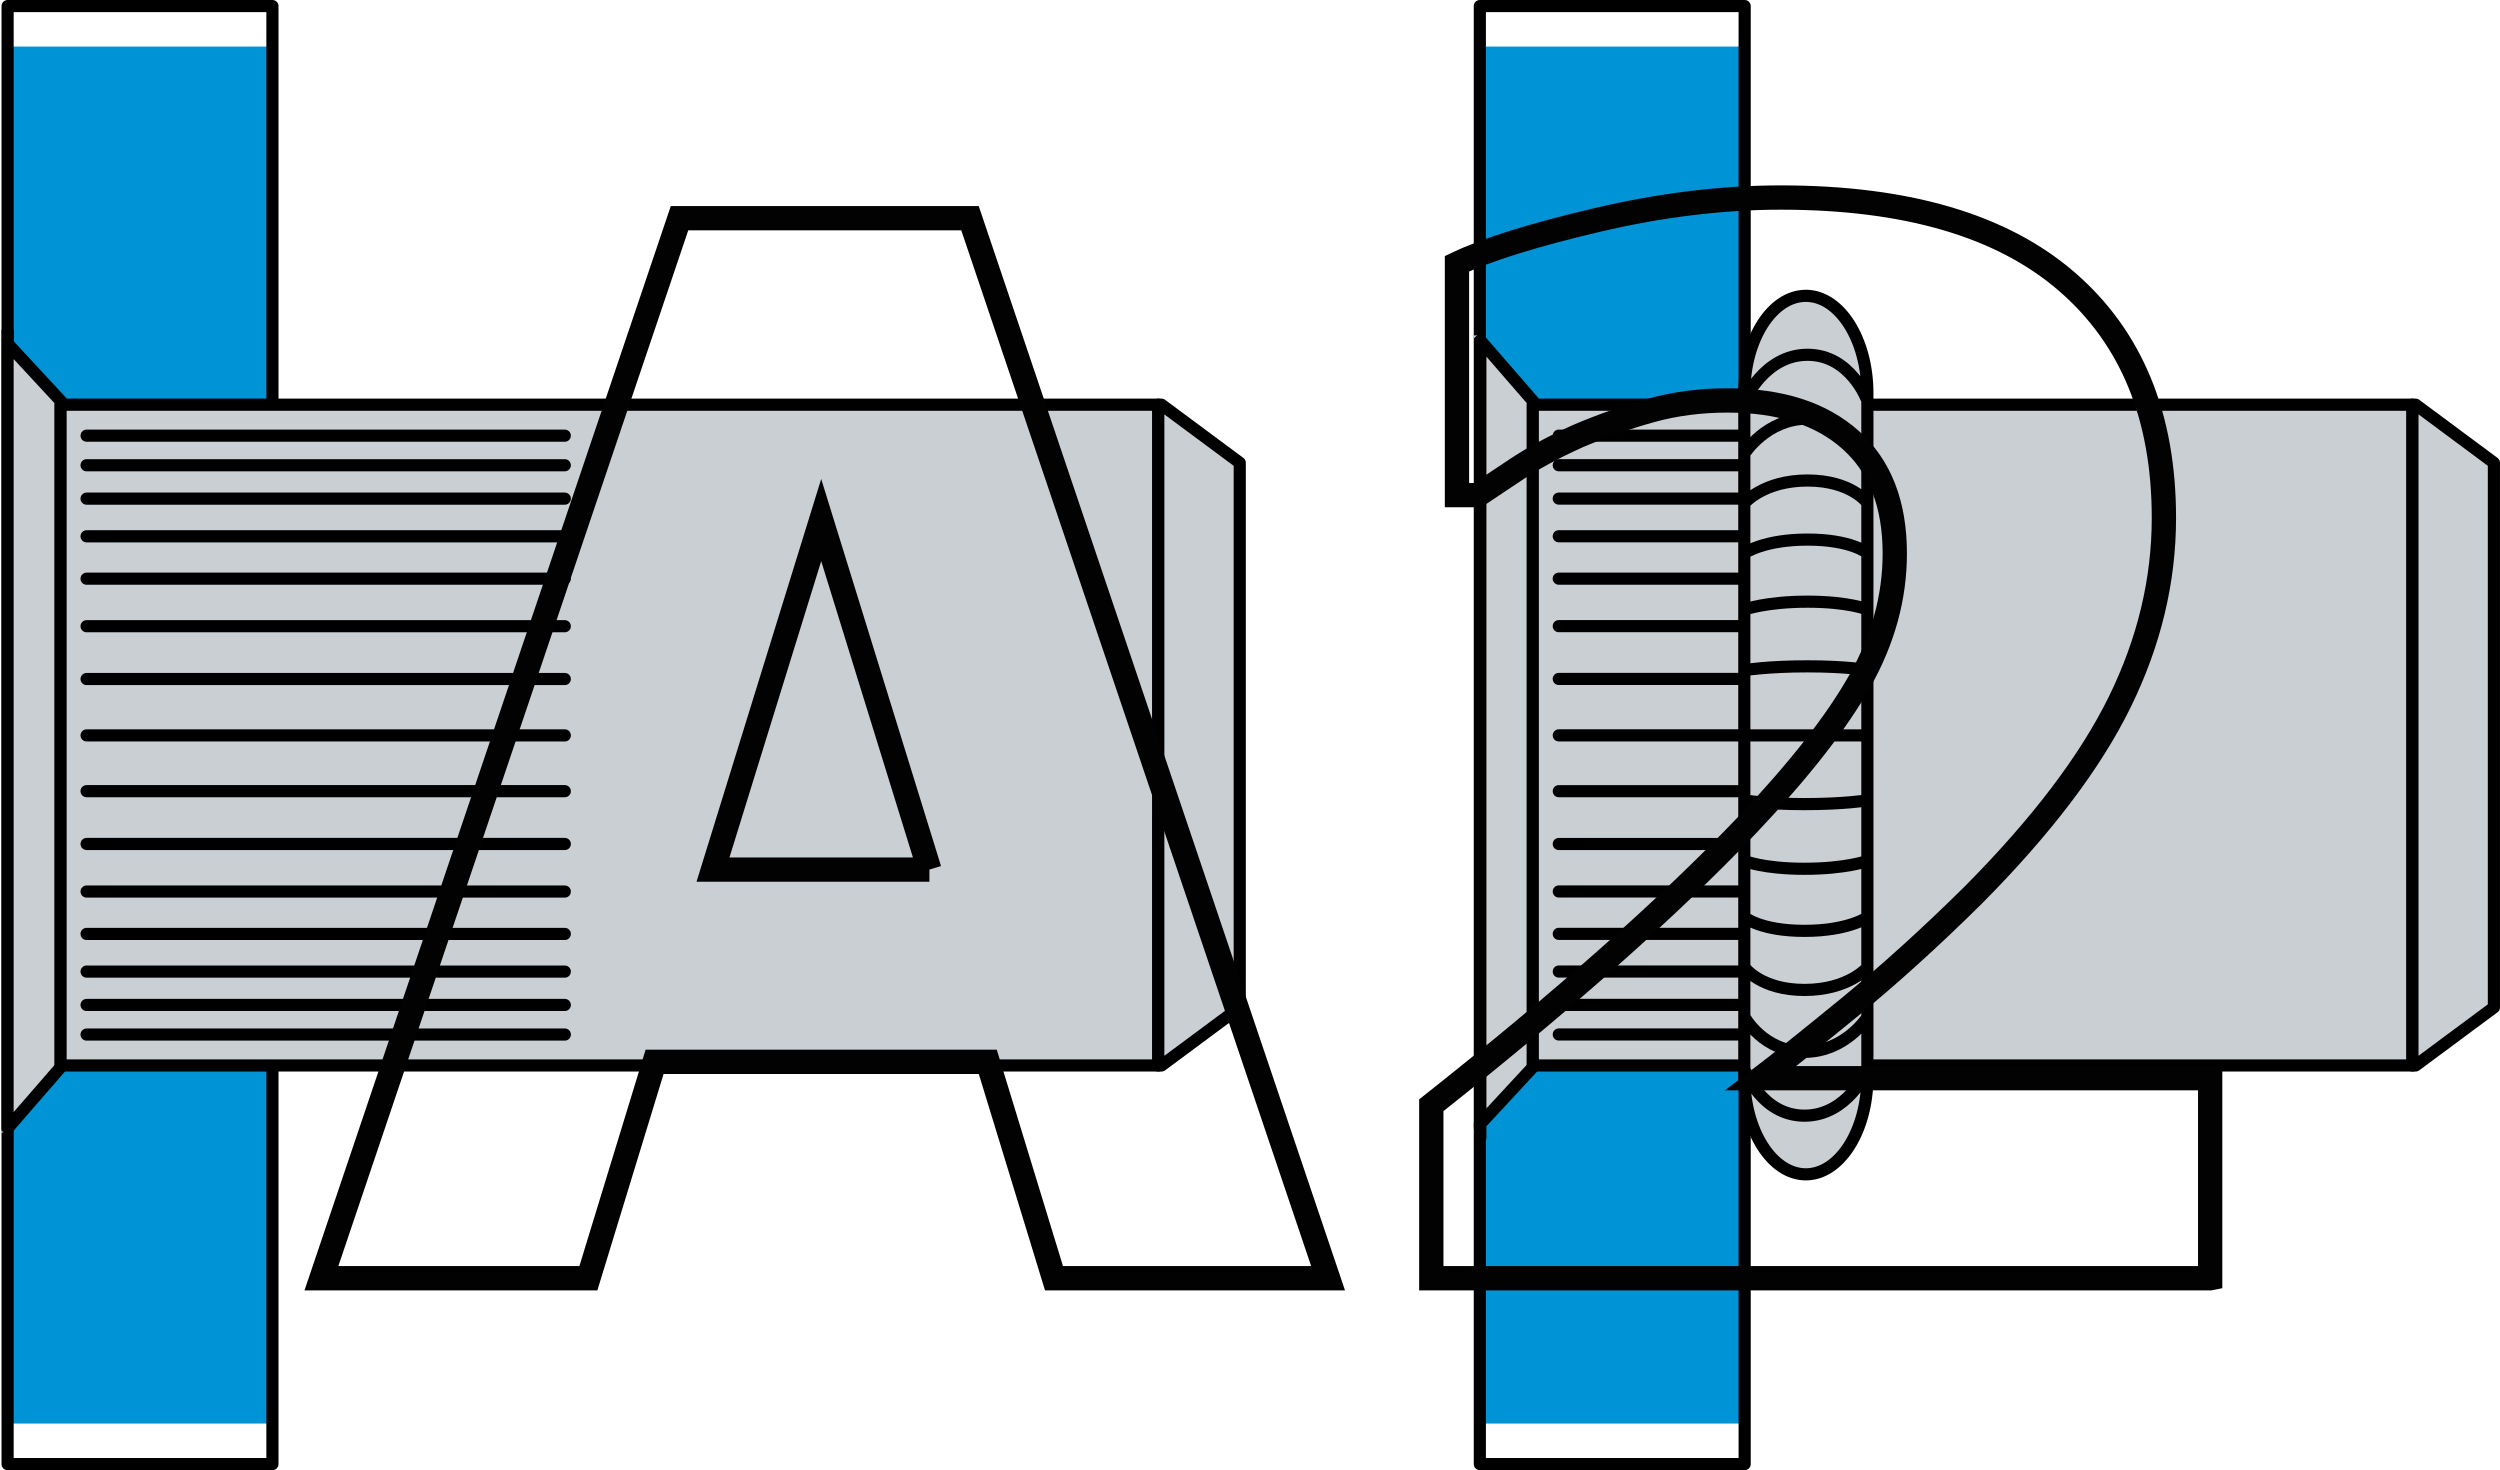 <?xml version="1.0" encoding="UTF-8"?><svg id="_Слой_1" xmlns="http://www.w3.org/2000/svg" viewBox="0 0 102.88 60.5"><defs><style>.cls-1{fill:#0093d6;}.cls-2{fill:#c9cfd3;}.cls-3{stroke:#000;stroke-linecap:round;stroke-linejoin:round;stroke-width:.5px;}.cls-3,.cls-4{fill:none;}.cls-4{stroke:#020202;stroke-miterlimit:10;}</style></defs><rect class="cls-1" x=".312" y="1.916" width="10.899" height="56.666"/><rect class="cls-3" x=".313" y=".25" width="10.898" height="60"/><polygon class="cls-2" points="0 13.803 .458 13.803 .458 46.61 0 46.61 2.499 43.914 2.499 16.5 0 13.803"/><polygon class="cls-3" points=".312 14.14 .312 13.626 .312 46.433 .312 46.433 2.499 43.914 2.499 16.5 .312 14.14"/><rect class="cls-2" x="2.493" y="16.654" width="45.173" height="27.193"/><path class="cls-3" d="M23.242,17.929H3.563m19.679,1.217H3.563m19.679,1.374H3.563m19.679,1.55H3.563m19.679,1.744H3.563m19.679,4.129H3.563m19.679-2.173H3.563m0,16.804H23.243m-19.68-1.218H23.243m-19.68-1.373H23.243m-19.68-1.55H23.243m-19.68-1.744H23.243M3.563,32.558H23.243m-19.68,2.173H23.243M3.563,30.263H23.243M2.493,43.847H47.666V16.654H2.493v27.193Z"/><polygon class="cls-2" points="47.797 16.654 47.666 16.654 47.666 43.847 47.797 43.847 51.018 41.457 51.018 19.044 47.797 16.654"/><polygon class="cls-3" points="47.797 16.654 47.666 16.654 47.666 43.847 47.797 43.847 51.018 41.457 51.018 19.044 47.797 16.654"/><rect class="cls-1" x="60.898" y="1.916" width="10.899" height="56.666"/><rect class="cls-3" x="60.898" y=".25" width="10.898" height="60"/><polygon class="cls-2" points="60.584 13.803 61.041 13.803 61.041 46.61 60.584 46.61 63.082 43.914 63.082 16.5 60.584 13.803"/><polygon class="cls-3" points="60.919 14.008 60.919 14.008 60.919 46.815 60.898 46.271 63.082 43.914 63.082 16.5 60.919 14.008"/><rect class="cls-2" x="63.078" y="16.654" width="36.199" height="27.193"/><rect class="cls-3" x="63.078" y="16.654" width="36.199" height="27.193"/><polygon class="cls-2" points="99.408 16.654 99.277 16.654 99.277 43.847 99.408 43.847 102.63 41.457 102.63 19.044 99.408 16.654"/><path class="cls-3" d="M75.102,17.928h-10.956m10.956,1.217h-10.956m10.956,1.373h-10.956m10.956,1.55h-10.956m10.956,1.745h-10.956m10.956,4.127h-10.956m10.956-2.173h-10.956m.001,16.804h10.955m-10.955-1.217h10.955m-10.955-1.373h10.955m-10.955-1.55h10.955m-10.955-1.745h10.955m-10.955-4.127h10.955m-10.955,2.173h10.955m-10.955-4.47h10.955m24.306-13.609h-.131v27.193h.131l3.221-2.389V19.044l-3.221-2.391Z"/><g><path class="cls-2" d="M74.314,12.174c-1.393,0-2.532,1.8-2.532,3.999v28.154c0,2.199,1.139,3.999,2.532,3.999s2.532-1.8,2.532-3.999V16.173c0-2.199-1.139-3.999-2.532-3.999"/><path class="cls-3" d="M76.846,44.026s-.807,1.886-2.587,1.886c-1.78,0-2.462-1.886-2.462-1.886m5.049-2.161s-.906,1.419-2.587,1.419c-1.682,0-2.462-1.419-2.462-1.419m5.049-2.047s-.782,.92-2.587,.92c-1.806,0-2.462-.92-2.462-.92m5.049-2.065s-.782,.554-2.587,.554c-1.806,0-2.462-.554-2.462-.554m5.049-2.321s-.889,.32-2.587,.32-2.462-.32-2.462-.32m5.049-2.495s-.958,.154-2.587,.154c-1.63,0-2.462-.154-2.462-.154m0-16.451s.806-1.886,2.587-1.886,2.462,1.886,2.462,1.886m-5.049,2.161s.906-1.419,2.587-1.419,2.462,1.419,2.462,1.419m-5.049,2.047s.781-.92,2.587-.92,2.462,.92,2.462,.92m-5.049,2.065s.781-.554,2.587-.554,2.462,.554,2.462,.554m-5.049,2.321s.889-.32,2.587-.32,2.462,.32,2.462,.32m-5.049,2.495s.958-.154,2.587-.154,2.462,.154,2.462,.154m-5.049,2.688h5.049m-2.532-18.089c-1.393,0-2.532,1.8-2.532,3.999v28.154c0,2.199,1.139,3.999,2.532,3.999s2.532-1.8,2.532-3.999V16.173c0-2.199-1.139-3.999-2.532-3.999Z"/></g><g><path class="cls-4" d="M13.227,52.602L27.964,8.979h11.953l14.736,43.623h-11.279l-2.725-8.906h-13.711l-2.725,8.906H13.227Zm25.02-16.816l-4.453-14.385-4.453,14.385h8.906Z"/><path class="cls-4" d="M90.952,52.602H58.901v-7.119c2.714-2.148,5.151-4.18,7.31-6.094,2.158-1.914,4.058-3.73,5.698-5.449,2.128-2.246,3.672-4.219,4.629-5.918,.957-1.699,1.436-3.447,1.436-5.244,0-2.031-.605-3.589-1.816-4.673-1.211-1.084-2.9-1.626-5.068-1.626-1.113,0-2.164,.137-3.149,.41-.986,.273-1.988,.625-3.003,1.055-.996,.449-1.846,.908-2.549,1.377l-1.582,1.055h-.85V10.854c1.23-.586,3.154-1.187,5.771-1.802,2.617-.615,5.137-.923,7.559-.923,5.175,0,9.097,1.152,11.763,3.457s3.999,5.547,3.999,9.727c0,2.578-.605,5.103-1.816,7.573-1.211,2.471-3.223,5.122-6.035,7.954-1.758,1.738-3.467,3.286-5.127,4.644-1.66,1.357-2.861,2.319-3.604,2.886h18.486v8.232Z"/></g></svg>